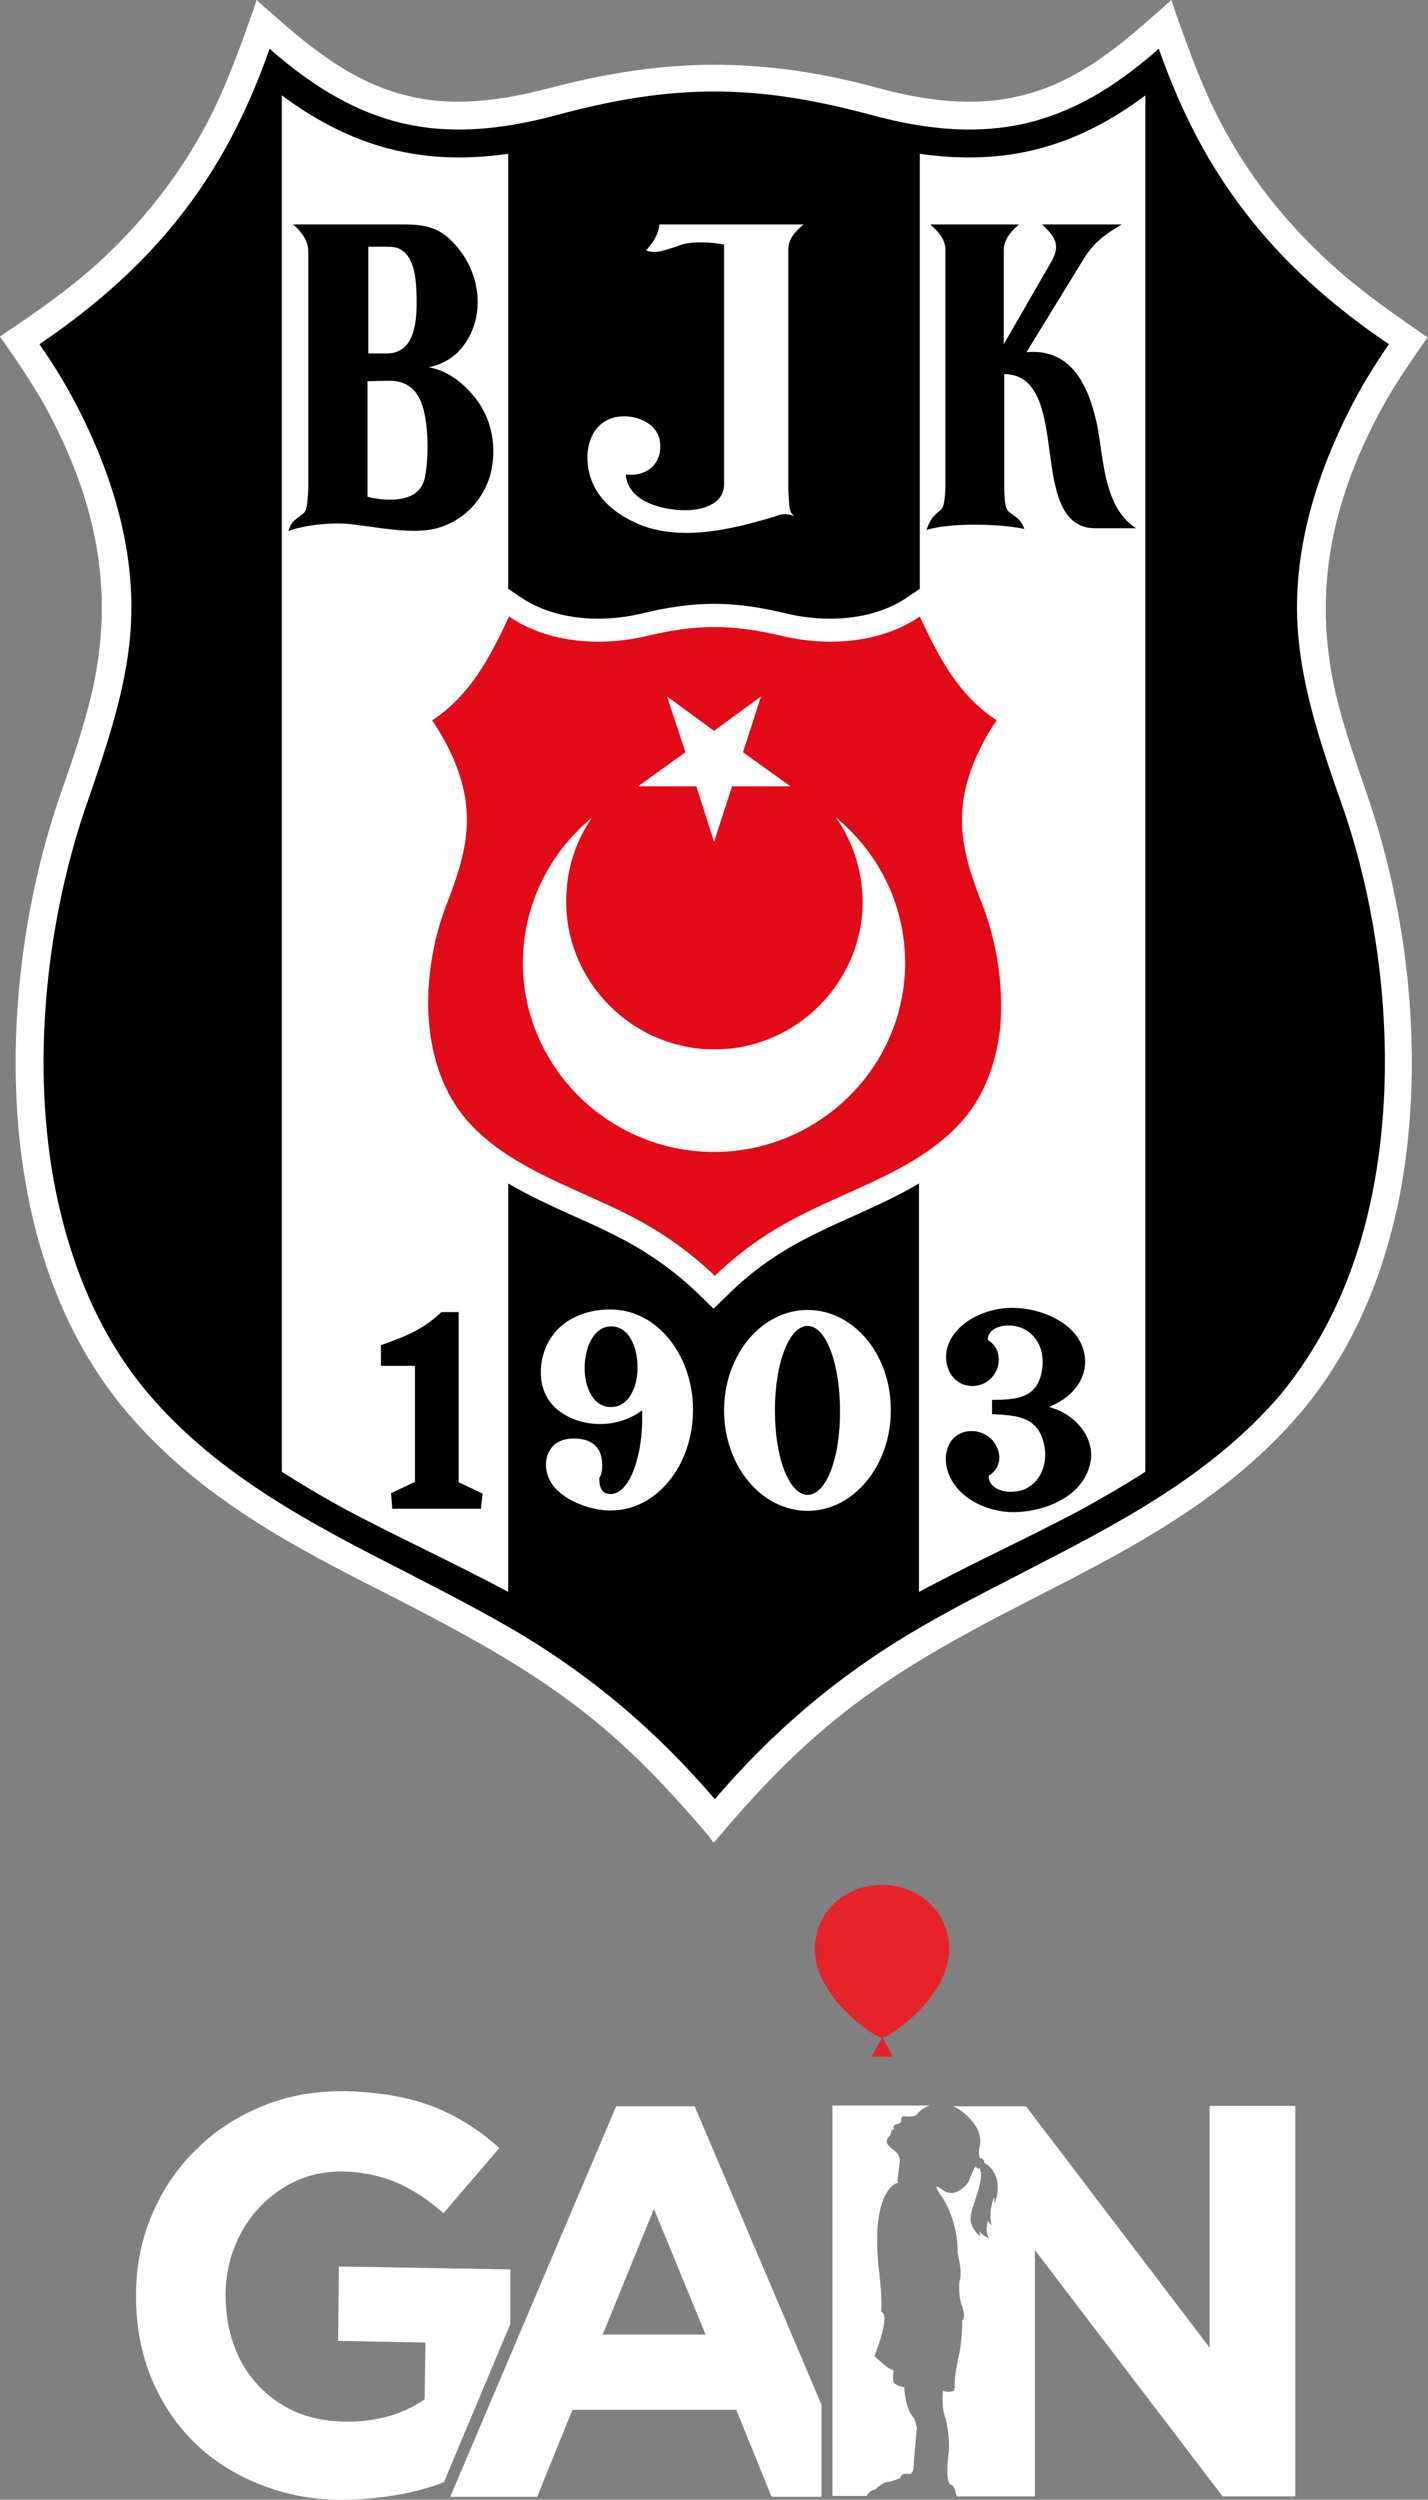 <?xml version="1.0" encoding="utf-8"?>
<!-- Generator: Adobe Illustrator 27.0.0, SVG Export Plug-In . SVG Version: 6.00 Build 0)  -->
<svg version="1.1" id="Layer_1" xmlns="http://www.w3.org/2000/svg" xmlns:xlink="http://www.w3.org/1999/xlink" x="0px" y="0px"
	 viewBox="0 0 340 594.8" style="enable-background:new 0 0 340 594.8;" xml:space="preserve">
<rect x="0" y="0" width="340" height="594.8" fill="#808080" stroke="none"/>
<style type="text/css">
	.st0{clip-path:url(#SVGID_00000165938792104497874590000014972941057459180426_);}
	
		.st1{clip-path:url(#SVGID_00000116201258444227280300000007967409946542465183_);fill-rule:evenodd;clip-rule:evenodd;fill:#FFFFFF;}
	
		.st2{clip-path:url(#SVGID_00000116201258444227280300000007967409946542465183_);fill-rule:evenodd;clip-rule:evenodd;fill:#292929;}
	.st3{clip-path:url(#SVGID_00000116201258444227280300000007967409946542465183_);fill-rule:evenodd;clip-rule:evenodd;}
	.st4{clip-path:url(#SVGID_00000116201258444227280300000007967409946542465183_);fill:#FFFFFF;}
	.st5{clip-path:url(#SVGID_00000116201258444227280300000007967409946542465183_);}
	
		.st6{clip-path:url(#SVGID_00000116201258444227280300000007967409946542465183_);fill-rule:evenodd;clip-rule:evenodd;fill:#E30A17;}
	.st7{fill:#FFFFFF;}
	.st8{fill:#E52329;}
</style>
<g>
	<g>
		<g>
			<defs>
				<rect id="SVGID_1_" x="0" y="0" width="340" height="438.4"/>
			</defs>
			<clipPath id="SVGID_00000028321231926982317380000002519431992770652320_">
				<use xlink:href="#SVGID_1_"  style="overflow:visible;"/>
			</clipPath>
			<g style="clip-path:url(#SVGID_00000028321231926982317380000002519431992770652320_);">
				<defs>
					<rect id="SVGID_00000157280284145036335610000013631244867618054051_" x="0" y="0" width="340" height="438.4"/>
				</defs>
				<clipPath id="SVGID_00000172405122506298371200000016588147338354490027_">
					<use xlink:href="#SVGID_00000157280284145036335610000013631244867618054051_"  style="overflow:visible;"/>
				</clipPath>
				
					<path style="clip-path:url(#SVGID_00000172405122506298371200000016588147338354490027_);fill-rule:evenodd;clip-rule:evenodd;fill:#FFFFFF;" d="
					M168.7,436.8c-6.7-7.8-14.8-16.9-24.4-25.1c-15.1-13-31.9-22-50.7-31.7C71,368.6,47.7,356.7,30.2,336
					c-11.5-13.6-19.4-30.7-23.4-50.8c-3.5-17.2-4-36.6-1.6-56.1c1.7-14.1,5-28.1,9.4-40.7c3-8.4,4.9-14.4,6.4-20.1
					c6.3-23.4,3.5-45.4-9-69.3c-3.1-6-6.8-11.4-11-17.5l-1-1.4l1.4-1C8.6,74.3,16.2,69,23.1,62.8C34,52.9,42.9,41.5,49.5,28.9
					c4.4-8.5,7.6-17.4,10.8-26.5L61.1,0L63,1.7c9.5,8.4,20.2,17.9,34.5,21.2c3.7,0.9,7.5,1.3,11.6,1.3c6.5,0,13.5-1.1,21.6-3.2
					c14-3.7,26.8-5.6,39.4-5.6c12.5,0,25.4,1.8,39.2,5.6c8.1,2.2,15.1,3.2,21.6,3.2c4.1,0,7.9-0.4,11.6-1.3
					c14.3-3.2,25-12.8,34.5-21.2l1.9-1.7l0.8,2.4c3.2,9.1,6.4,18,10.8,26.5c6.6,12.7,15.5,24,26.4,33.9c6.9,6.3,14.5,11.6,21.6,16.5
					l1.4,1l-1,1.4c-4.2,6-7.9,11.5-11,17.5c-12.5,23.9-15.3,45.9-9,69.3c1.5,5.6,3.5,11.6,6.4,20c4.4,12.6,7.7,26.6,9.4,40.7
					c2.4,19.5,1.8,38.9-1.6,56.1c-4.1,20.1-11.9,37.2-23.4,50.8c-17.6,20.7-40.9,32.6-63.4,44.1c-18.8,9.6-35.6,18.7-50.7,31.7
					c-9.6,8.2-17.8,17.3-24.4,25.1l-1.3,1.5L168.7,436.8z"/>
				
					<path style="clip-path:url(#SVGID_00000172405122506298371200000016588147338354490027_);fill-rule:evenodd;clip-rule:evenodd;fill:#292929;" d="
					M295,341.9c0.3-0.3,0.6-0.5,0.8-0.8C295.5,341.4,295.3,341.6,295,341.9"/>
				
					<path style="clip-path:url(#SVGID_00000172405122506298371200000016588147338354490027_);fill-rule:evenodd;clip-rule:evenodd;" d="
					M321.4,302.9c3.8-10.1,6.3-21.4,7.5-33.4c2.6-25.4-0.9-54.2-9.7-78.9c-4.9-13.9-9-26.5-10.1-39.5c-1.5-17.2,2.9-35.7,13-55.1
					c2.3-4.4,5-8.9,8.6-14.1c-14.1-9.5-25.2-19.7-34-31.1c-8.7-11.2-15.3-23.6-20.8-39.2c-11,9.7-21.1,15.3-31.9,17.8
					c-10.7,2.4-22.3,1.8-36.4-2c-27.7-7.5-47.4-7.5-75.1,0c-14.2,3.8-25.8,4.4-36.4,2c-10.7-2.5-20.9-8.1-31.9-17.8
					c-5.5,15.6-12.1,28-20.8,39.2c-8.8,11.4-20,21.6-34,31.1c3.6,5.2,6.3,9.7,8.6,14.1c10.1,19.3,14.5,37.9,13,55.1
					c-1.1,13-5.3,25.6-10.1,39.5c-8.7,24.7-12.3,53.5-9.7,78.9c1.2,12,3.8,23.2,7.6,33.4c4.1,11,9.7,20.7,16.6,28.8
					c16.6,19.5,39.3,31.2,61.3,42.4c9.1,4.7,18.5,9.5,27.4,14.8c17.3,10.4,32.4,23.2,46.1,39.2c13.7-16,28.8-28.8,46.1-39.2
					c8.8-5.3,18.3-10.1,27.4-14.8c22-11.3,44.7-22.9,61.3-42.4C311.7,323.5,317.3,313.9,321.4,302.9"/>
				
					<path style="clip-path:url(#SVGID_00000172405122506298371200000016588147338354490027_);fill-rule:evenodd;clip-rule:evenodd;fill:#292929;" d="
					M39.4,336.4c0.1,0.1,0.3,0.3,0.4,0.4C39.7,336.7,39.6,336.5,39.4,336.4"/>
				
					<path style="clip-path:url(#SVGID_00000172405122506298371200000016588147338354490027_);fill-rule:evenodd;clip-rule:evenodd;fill:#292929;" d="
					M44.2,341.1c0.3,0.3,0.6,0.5,0.9,0.8C44.8,341.6,44.5,341.4,44.2,341.1"/>
				
					<path style="clip-path:url(#SVGID_00000172405122506298371200000016588147338354490027_);fill-rule:evenodd;clip-rule:evenodd;fill:#292929;" d="
					M300.2,336.8c0.1-0.1,0.3-0.3,0.4-0.4C300.5,336.6,300.4,336.7,300.2,336.8"/>
				<path style="clip-path:url(#SVGID_00000172405122506298371200000016588147338354490027_);fill:#FFFFFF;" d="M219,36.6v103.5
					l-3.1,2.1c-7.2,4.9-17.9,6.3-28.6,3.8c-12.9-3.1-21.7-3.1-34.6,0c-10.6,2.5-21.3,1.1-28.6-3.8l-3.1-2.1V36.6
					c-20.3,2.9-37-1.4-53.9-13.9v327.5c4.7,3,9.6,5.9,14.7,8.7c12.9,6.9,26.4,13,39.2,19.9v-97.2c5.1,3,10.4,5.4,15.7,7.8
					c4.1,1.8,8,3.6,11.6,5.5c6.6,3.5,12.6,7.8,17.8,12.8l3.8,3.7l3.8-3.7c5.1-5,11.1-9.3,17.8-12.8c3.7-1.9,7.5-3.7,11.6-5.5
					c5.3-2.4,10.7-4.8,15.7-7.8v97.2c12.8-6.9,26.3-13,39.2-19.9c5-2.8,9.9-5.6,14.7-8.7V22.7C256,35.2,239.3,39.5,219,36.6"/>
				
					<path style="clip-path:url(#SVGID_00000172405122506298371200000016588147338354490027_);fill-rule:evenodd;clip-rule:evenodd;" d="
					M241.1,359.8h0.1c0.1,0,0.2,0,0.3,0c6.4,0,16.8-3.3,18.2-12.3c0.8-5.2-3.2-10.6-9.2-12.5l-0.7-0.2l0.6-0.3
					c5.7-2.5,8.7-7.2,7.8-12.3c-1.4-7.6-10.7-11-17-11c-0.1,0-0.3,0-0.4,0c-6.1,0-13.4,3.4-15.2,9.3c-0.7,2.4-0.3,5.1,1.1,6.9
					c0.8,1.1,2.3,2.4,5,2.4c3.2-0.1,5.3-2.4,5.9-4.7c0.5-2,0.2-4.6-2.3-6.2l-0.1-0.1l0-0.2c0.1-1.8,1.9-3.1,4.6-3.2
					c0.1,0,0.2,0,0.3,0c2.4,0,4.5,0.9,6,2.6c1.8,2,2.5,4.9,2,8c-1.1,6.9-6.3,7-11.7,7.1l-0.2,0v3.4l0.4,0c5.6,0.3,10.9,0.6,12.1,7.8
					c0.6,3.5-0.5,7.9-4.4,9.9c-2.3,1.1-5.5,1-7.3-0.2c-1-0.7-1.6-1.6-1.6-2.7v-0.1l0.1-0.1c2-1.3,2.9-3.5,2.2-5.8
					c-0.6-2.3-2.8-4.7-6.3-4.8c-2,0-3.7,0.8-4.8,2.2c-1.4,1.8-1.8,4.6-1,7.2C227.5,356.3,234.9,359.8,241.1,359.8"/>
				
					<path style="clip-path:url(#SVGID_00000172405122506298371200000016588147338354490027_);fill-rule:evenodd;clip-rule:evenodd;fill:#FFFFFF;" d="
					M192.3,311.7c-11,0-19.9,10.7-19.9,23.9c0,13.2,8.9,23.9,19.9,23.9c10.9,0,19.8-10.7,19.8-23.9
					C212.2,322.4,203.3,311.7,192.3,311.7 M192.3,355.7c-4.4,0-7.8-8.8-7.8-20.1c0-11.3,3.4-20.1,7.8-20.1c4.3,0,7.7,8.8,7.7,20.1
					C200.1,346.9,196.7,355.7,192.3,355.7"/>
				
					<path style="clip-path:url(#SVGID_00000172405122506298371200000016588147338354490027_);fill-rule:evenodd;clip-rule:evenodd;fill:#FFFFFF;" d="
					M145.5,359.4c10.8,0,19.5-10.7,19.5-23.9s-8.7-23.9-19.5-23.9c-4.7-0.1-9.1,1.4-12.2,4.2c-3.1,2.9-4.8,7.3-4.5,11.6
					c0.2,3.6,1.9,6.7,4.7,8.6c5.2,3.7,13,3.8,18.5,0.2l0.9-0.6l0,1.1c0.2,9-2.7,18.6-7.4,18.8h0c-0.9,0-1.5-0.2-2-0.7
					c-0.7-0.8-0.8-1.9-0.8-3l0-0.2l0.1-0.1c0.8-1.3,0.8-4.4-0.1-6.2c-1-2-3.1-3-6-3c-0.2,0-0.4,0-0.6,0c-2.8,0.1-4.8,1.5-5.7,3.8
					c-1,2.8-0.1,6.2,2.2,8.4C136,357.9,141.8,359.5,145.5,359.4 M150.3,331.7c-1.1,2-2.8,3.1-4.8,3.1c-2,0-3.7-1-4.8-3
					c-1-1.7-1.5-3.9-1.5-6.3c0-4.9,2.2-9.9,6.3-9.9c4.3,0,6.3,5,6.3,9.7C151.8,327.7,151.3,330,150.3,331.7"/>
				
					<path style="clip-path:url(#SVGID_00000172405122506298371200000016588147338354490027_);fill-rule:evenodd;clip-rule:evenodd;" d="
					M114.5,359H93.4l-0.3-3.7l5.7-2.7V325h-8.1v-4.9c4.4-1.7,9.4-3.1,14.4-7.9h4.1v40.5l5.7,2.7L114.5,359z"/>
				<path style="clip-path:url(#SVGID_00000172405122506298371200000016588147338354490027_);" d="M269.9,125.3
					c-5.7-4.2-6.8-11.9-7.8-18.7c-0.2-1.6-0.5-3.1-0.7-4.5c-2.5-13.1-8-19.1-17-18.3l13.5-22c2.4-3.9,4.7-5.7,8.7-8.1l0.5-0.3h-19
					l0.3,0.3c3.1,2.9,4,4.9,1.9,8.6L239,81.9V59.5c0-2,1.1-3.9,3.3-5.8l0.3-0.3h-21.1l0.3,0.3c2.3,2,3.3,3.8,3.3,5.8V116
					c-0.2,4.2-0.5,4.8-1.3,5.5c-1.6,1.2-2.4,2.3-3.1,4.3l-0.1,0.3l0.3-0.1c6-1.7,17.4-1.3,22.7-0.2l0.3,0.1l-0.1-0.3
					c-0.6-1.6-1.5-2.3-2.5-3c-0.3-0.2-0.6-0.4-0.9-0.7c-1-0.7-1.2-1.8-1.3-6V89c8.3,0.1,9.6,9.4,10.8,18.4c1.2,9,2.5,18.3,10.9,18.3
					c0.2,0,0.4,0,0.7,0h9L269.9,125.3z"/>
				<path style="clip-path:url(#SVGID_00000172405122506298371200000016588147338354490027_);" d="M113,94.5
					c-3.1-3.9-6.9-6.4-10.9-7.1c3.6-0.8,6.4-2.6,8.3-5.2c5-6.8,4.3-16.5-1.6-23.5c-3.8-4.5-7.2-5.3-12.8-5.3H69.8l0.3,0.3
					c1.5,1.3,3.3,3.5,3.3,6.1v56.5c-0.2,4.2-0.4,5.2-1.3,6c-0.3,0.2-0.6,0.4-0.8,0.6c-1.1,0.8-2,1.4-2.5,3.1l-0.1,0.4l0.4-0.2
					c1.4-0.6,9.4-2.5,16.4-1.2c1.2,0.1,2.5,0.3,3.9,0.5c5.2,0.7,11.2,1.5,15.9-0.2c5.6-2,9.8-6.5,11.5-12.5
					C118.4,106.3,117.1,99.5,113,94.5 M100.6,96.6c1.5,4.7,1.5,12.9,0.5,17.3c-0.4,1.6-1.2,2.8-2.6,3.7c-3.7,2.3-10,0.9-11,0.6V90.7
					l5.2-0.1C96.8,90.6,99.3,92.6,100.6,96.6 M87.7,84.1V58.7h3.2c3,0,3.6,0.1,4.7,0.8c3.4,2.1,3.5,8.1,3.6,11.3l0,0.5
					c0.1,5.5-0.8,9.2-2.7,11.1c-1.1,1.1-2.6,1.7-4.3,1.7H87.7z"/>
				<path style="clip-path:url(#SVGID_00000172405122506298371200000016588147338354490027_);fill:#FFFFFF;" d="M157,53.4l0,0.1
					c-0.4,2.7-1.5,4.1-3,5.9l-0.2,0.2l0.3,0.1c2.1,0.6,3.7,0,5.9-0.7c0.7-0.2,1.5-0.5,2.3-0.8c2.7-0.8,7.1-0.6,10.1,0v57
					c0,1.7-0.6,3-1.9,4.1c-2.4,2-6.8,2.6-11.7,1.7c-4.1-0.8-9.1-2.7-9.8-7.8c0-0.1,0-0.1,0.1-0.2c0,0,0-0.1,0-0.1
					c2.5,0.3,4.7-0.4,6.2-1.8c1.3-1.3,2-3,1.9-5.1c0-4.3-3.9-6.5-7.5-6.9c-4.7-0.4-7.1,1.9-8.3,3.8c-2.3,3.8-2,9.8,0.8,14.1
					c2.8,4.4,7.5,6.8,10.8,8.1c3.3,1.2,6.8,1.7,10.4,1.7c7.1,0,14.4-1.9,21.1-3.9c1.3-0.6,2.6-0.7,4.1-0.3l0.6,0.2l-0.5-0.4
					c-0.8-0.7-0.8-2.1-1-5.8l0-57.3c0-2.5,1.7-4.2,3.3-5.6l0.3-0.3H157z"/>
				
					<path style="clip-path:url(#SVGID_00000172405122506298371200000016588147338354490027_);fill-rule:evenodd;clip-rule:evenodd;fill:#E30A17;" d="
					M233.8,215c-4.9-12.4-7-21.8-1.5-34.6c1.4-3.1,3-6.2,5-9c-9.1-6-13.7-14.8-18.3-24.7c-9.4,6.4-22,7.2-32.9,4.6
					c-5.9-1.4-11-2.1-16-2.1c-5.1,0-10.1,0.7-16,2.1c-10.9,2.6-23.5,1.8-32.9-4.6c-4.6,9.8-9.2,18.7-18.3,24.7c1.9,2.8,3.6,5.8,5,9
					c5.5,12.8,3.4,22.1-1.5,34.6c-3.4,8.7-5.3,19.6-4.1,29.9c1,8.5,4,16.7,10,22.9c10.3,10.8,25.9,15.2,38.9,22.1
					c7,3.7,13.4,8.3,19,13.7c5.6-5.5,12-10,19-13.7c13-6.9,28.6-11.3,38.9-22.1c6-6.2,9-14.4,10-22.9
					C239.1,234.5,237.2,223.7,233.8,215"/>
				
					<polygon style="clip-path:url(#SVGID_00000172405122506298371200000016588147338354490027_);fill-rule:evenodd;clip-rule:evenodd;fill:#FFFFFF;" points="
					170,200.3 174.3,187.1 188.2,187.1 176.9,179 181.2,165.7 170,173.9 158.8,165.7 163.2,179 151.9,187.1 165.8,187.1 				"/>
				
					<path style="clip-path:url(#SVGID_00000172405122506298371200000016588147338354490027_);fill-rule:evenodd;clip-rule:evenodd;fill:#FFFFFF;" d="
					M199,194.5c10.1,8.3,16.5,20.7,16.5,34.6c0,24.8-20.5,45-45.5,45c-25,0-45.5-20.2-45.5-45c0-13.8,6.4-26.3,16.5-34.6
					c-4,5.7-6.2,12.5-6.2,20c0,19.3,15.9,35.2,35.3,35.2c19.4,0,35.3-15.9,35.3-35.2C205.3,207,203,200.1,199,194.5"/>
			</g>
		</g>
	</g>
	<g>
		<g>
			<path class="st7" d="M208.5,592.3c0,0,1.6-1.8,3.4-1.8l2.4-0.8c0.5-1.6,2.1-1,2.1-1c0.8,0.1,1.1-1.2,1.1-1.2
				c0.1-2.8,0.8-9.7,0.8-9.7c-0.3-1.8-0.8-2.6-0.8-2.6c-2-1.9-2.2-7.2-2.2-7.2c-1.3,0-2.5-1-2.5-1c-0.4-1,0-3,0-3
				c-0.8-0.2-1.5-0.7-1.5-0.7s-1.8-1.4-3.1-2.7c0,0,2.9-7.2,2.3-9.7c-0.2-0.6-0.7-0.9-0.7-0.9c0.3-2-0.3-7.8-0.3-7.8
				c-2.8-21.3,4.2-22.8,4.2-22.8c0-1.4,0.3-2.9,0.5-4.9c0.3-2-1.7-3.1-1.7-3.1c-2.4-1.7-0.9-2.9-0.9-2.9c0.5-0.5,0.6-1.3,0.6-1.3
				c0.2-0.8,0.7-0.4,0.7-0.4c-0.5-1.1,0.4-1.3,0.4-1.3c1.2-0.2,1.3-0.8,1.3-0.8c-0.2-1.5,1-1.1,1-1.1c2.5,0.2,2.8-0.6,2.8-0.6
				c1-1.2,2.1-1.7,2.9-2h-23.1v92.9h8.1C206.6,593.6,206.8,592.7,208.5,592.3"/>
		</g>
		<g>
			<path class="st7" d="M288,501.2v57.4l-43.7-57.4H227c1.3,0.6,2.9,1.6,4.6,3.7c0,0,2.7,3,1.5,6.5c0,0-0.2,1.5,0.3,2.2l0,0
				c0.2-0.1,0.3-0.1,0.5,0.1c0.3,0.2,0.5,0.4,0.4,0.9c1,0.5,4.9,3.2,2.5,9.8c0,0,0-0.8-0.1-1.6c-1.5,3.7-0.6,6.8-0.6,6.8
				s-0.5-0.6-0.9-1.3c-0.4,2.2-0.4,2.7,0.2,4.3c0,0-2-1-2.2-1.8c0,0,0.1,0.9,0.2,1.3c0,0-2.5-1.7-2.3-4.6c0.2-2.8,3.6-9.1,2.1-11.6
				c-0.2,0.1-0.4,0.1-0.5,0c-0.2-0.1-0.4-0.3-0.4-0.5c-0.3,0.4-0.8,1.4-1.5,3.3c-0.6,1.4-3.5,4.5-6.3,2.4c-3.5-2.6,0.1,2.1,0.1,2.1
				s3.6,5.6,3.4,13c0,0,1.2,4.1,0.5,6.5c0,0-0.5,2.3,0.4,5.6c0,0,1.3,3.1,0.2,3.8c0,0,0.1,5.1-1,9.2c0,0-0.9,4.5-0.8,6.1
				c0,0,0.2,1.8-0.7,1.6c0,0-1.1,0.4-2.1-0.2c0,0-0.4,4.1,0.6,6.5c0,0,1.1,4.1,0.8,8.1c0,0-1,6.6,0.4,7.8c0,0,1,0.1,1.3,2.2
				c0,0,0.1,0.3,0.2,0.6h4.7h13.9v-58.6l44.7,58.6h17.3v-92.9H288z"/>
		</g>
		<g>
			<path class="st7" d="M121.5,553v-13l-40.8-0.7L80.5,557l20.8,0.4l-0.2,13.5c-5.3,3.7-11.9,5.5-19.5,5.3c-4.2-0.1-8-0.9-11.4-2.4
				c-3.4-1.5-6.4-3.7-8.9-6.4c-2.5-2.7-4.4-5.9-5.7-9.6c-1.3-3.7-1.9-7.6-1.9-11.9l0-0.3c0.1-4,0.8-7.8,2.3-11.3
				c1.4-3.5,3.4-6.6,5.9-9.2c2.5-2.6,5.4-4.7,8.7-6.2c3.3-1.5,6.8-2.2,10.6-2.2c2.7,0,5.1,0.3,7.4,0.8c2.2,0.5,4.3,1.1,6.2,2
				c1.9,0.8,3.7,1.9,5.5,3c1.8,1.2,3.5,2.6,5.3,4.1l13.3-15.5c-2.4-2.1-4.8-4-7.4-5.6c-2.6-1.7-5.3-3-8.2-4.2
				c-2.9-1.1-6.1-2-9.5-2.6c-3.4-0.6-7.2-1-11.4-1.1c-7.2-0.1-13.7,1-19.8,3.5s-11.3,5.8-15.7,10.2c-4.5,4.3-8,9.4-10.5,15.2
				c-2.6,5.8-3.9,12.1-4,18.8l0,0.3c-0.1,7,1,13.4,3.3,19.4c2.3,5.9,5.6,11.1,9.9,15.5c4.3,4.4,9.4,7.8,15.4,10.3c6,2.5,12.6,4,20,4
				c15.4,0,24.7-4.2,24.7-4.2L121.5,553z"/>
		</g>
		<g>
			<path class="st7" d="M155.7,525.6l12.3,29.9h-24.5L155.7,525.6z M146.7,501.2l-39.5,92.9h20.7l8.4-20.7h39l8.4,20.7h11.9v-21.9
				l-30.2-71H146.7z"/>
		</g>
		<g>
			<g>
				<polygon class="st8" points="210.1,484.7 207.5,489.4 212.6,489.4 				"/>
			</g>
			<g>
				<path class="st8" d="M226,463.8c0-8.8-7.2-15.3-16-15.3v0c-8.8,0-16,6.5-16,15.3c0,11.5,14.4,21.1,16,21.1l0,0
					C211.7,484.8,226,475.2,226,463.8"/>
			</g>
		</g>
	</g>
</g>
</svg>
